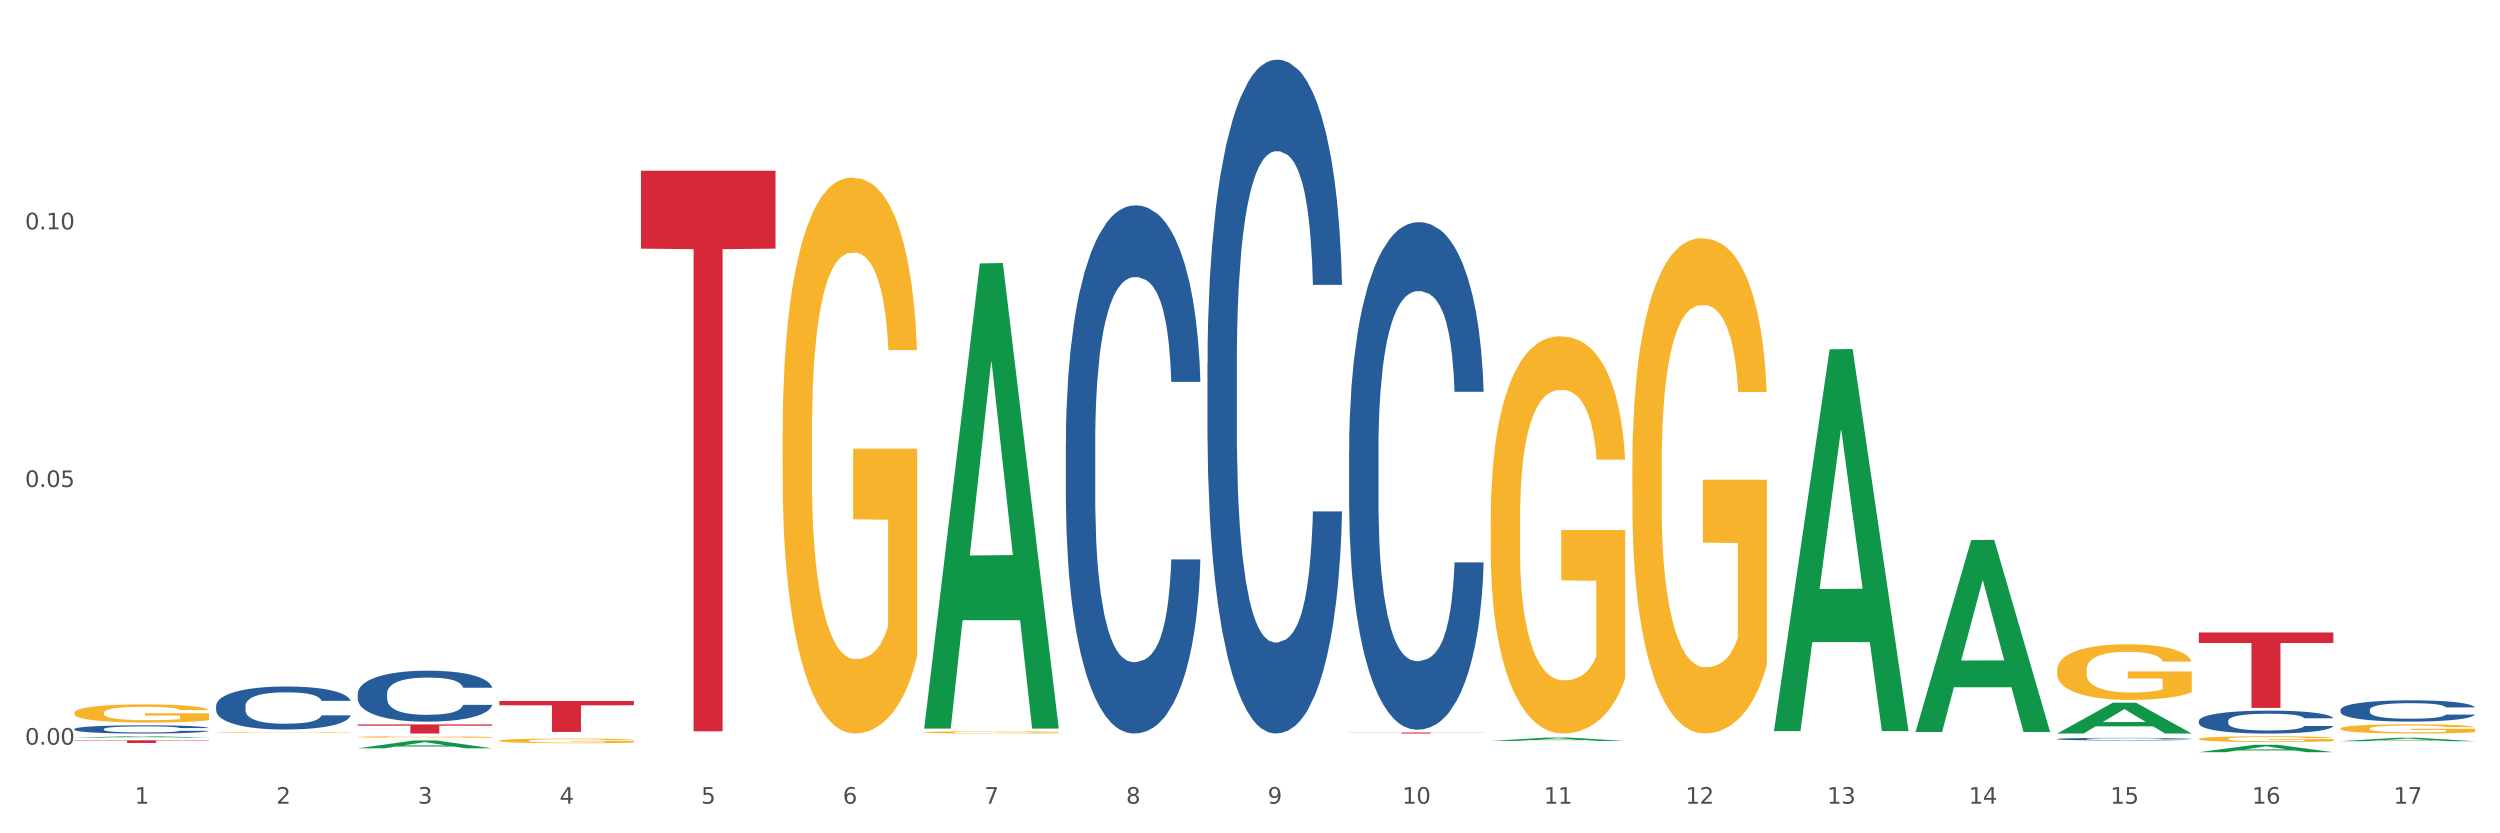 <?xml version="1.0" encoding="utf-8" standalone="no"?>
<!DOCTYPE svg PUBLIC "-//W3C//DTD SVG 1.1//EN"
  "http://www.w3.org/Graphics/SVG/1.1/DTD/svg11.dtd">
<svg xmlns:xlink="http://www.w3.org/1999/xlink" width="1080pt" height="360pt" viewBox="0 0 1080 360" xmlns="http://www.w3.org/2000/svg" version="1.1">
 <rect x="0" y="0" width="1080" height="360" fill="#333333" stroke="none"/>
 <defs>
  <style type="text/css">*{stroke-linejoin: round; stroke-linecap: butt}</style>
 </defs>
 <g id="figure_1">
  <g id="patch_1">
   <path d="M 0 360 
L 1080 360 
L 1080 0 
L 0 0 
z
" style="fill: #ffffff; stroke: #ffffff; stroke-linejoin: miter"/>
  </g>
  <g id="axes_1">
   <g id="matplotlib.axis_1">
    <g id="xtick_1">
     <g id="text_1">
      <!-- 1 -->
      <g style="fill: #4d4d4d" transform="translate(58.182 347.204) scale(0.096 -0.096)">
       <defs>
        <path id="DejaVuSans-31" d="M 794 531 
L 1825 531 
L 1825 4091 
L 703 3866 
L 703 4441 
L 1819 4666 
L 2450 4666 
L 2450 531 
L 3481 531 
L 3481 0 
L 794 0 
L 794 531 
z
" transform="scale(0.016)"/>
       </defs>
       <use xlink:href="#DejaVuSans-31"/>
      </g>
     </g>
    </g>
    <g id="xtick_2">
     <g id="text_2">
      <!-- 2 -->
      <g style="fill: #4d4d4d" transform="translate(119.364 347.204) scale(0.096 -0.096)">
       <defs>
        <path id="DejaVuSans-32" d="M 1228 531 
L 3431 531 
L 3431 0 
L 469 0 
L 469 531 
Q 828 903 1448 1529 
Q 2069 2156 2228 2338 
Q 2531 2678 2651 2914 
Q 2772 3150 2772 3378 
Q 2772 3750 2511 3984 
Q 2250 4219 1831 4219 
Q 1534 4219 1204 4116 
Q 875 4013 500 3803 
L 500 4441 
Q 881 4594 1212 4672 
Q 1544 4750 1819 4750 
Q 2544 4750 2975 4387 
Q 3406 4025 3406 3419 
Q 3406 3131 3298 2873 
Q 3191 2616 2906 2266 
Q 2828 2175 2409 1742 
Q 1991 1309 1228 531 
z
" transform="scale(0.016)"/>
       </defs>
       <use xlink:href="#DejaVuSans-32"/>
      </g>
     </g>
    </g>
    <g id="xtick_3">
     <g id="text_3">
      <!-- 3 -->
      <g style="fill: #4d4d4d" transform="translate(180.545 347.204) scale(0.096 -0.096)">
       <defs>
        <path id="DejaVuSans-33" d="M 2597 2516 
Q 3050 2419 3304 2112 
Q 3559 1806 3559 1356 
Q 3559 666 3084 287 
Q 2609 -91 1734 -91 
Q 1441 -91 1130 -33 
Q 819 25 488 141 
L 488 750 
Q 750 597 1062 519 
Q 1375 441 1716 441 
Q 2309 441 2620 675 
Q 2931 909 2931 1356 
Q 2931 1769 2642 2001 
Q 2353 2234 1838 2234 
L 1294 2234 
L 1294 2753 
L 1863 2753 
Q 2328 2753 2575 2939 
Q 2822 3125 2822 3475 
Q 2822 3834 2567 4026 
Q 2313 4219 1838 4219 
Q 1578 4219 1281 4162 
Q 984 4106 628 3988 
L 628 4550 
Q 988 4650 1302 4700 
Q 1616 4750 1894 4750 
Q 2613 4750 3031 4423 
Q 3450 4097 3450 3541 
Q 3450 3153 3228 2886 
Q 3006 2619 2597 2516 
z
" transform="scale(0.016)"/>
       </defs>
       <use xlink:href="#DejaVuSans-33"/>
      </g>
     </g>
    </g>
    <g id="xtick_4">
     <g id="text_4">
      <!-- 4 -->
      <g style="fill: #4d4d4d" transform="translate(241.726 347.204) scale(0.096 -0.096)">
       <defs>
        <path id="DejaVuSans-34" d="M 2419 4116 
L 825 1625 
L 2419 1625 
L 2419 4116 
z
M 2253 4666 
L 3047 4666 
L 3047 1625 
L 3713 1625 
L 3713 1100 
L 3047 1100 
L 3047 0 
L 2419 0 
L 2419 1100 
L 313 1100 
L 313 1709 
L 2253 4666 
z
" transform="scale(0.016)"/>
       </defs>
       <use xlink:href="#DejaVuSans-34"/>
      </g>
     </g>
    </g>
    <g id="xtick_5">
     <g id="text_5">
      <!-- 5 -->
      <g style="fill: #4d4d4d" transform="translate(302.908 347.204) scale(0.096 -0.096)">
       <defs>
        <path id="DejaVuSans-35" d="M 691 4666 
L 3169 4666 
L 3169 4134 
L 1269 4134 
L 1269 2991 
Q 1406 3038 1543 3061 
Q 1681 3084 1819 3084 
Q 2600 3084 3056 2656 
Q 3513 2228 3513 1497 
Q 3513 744 3044 326 
Q 2575 -91 1722 -91 
Q 1428 -91 1123 -41 
Q 819 9 494 109 
L 494 744 
Q 775 591 1075 516 
Q 1375 441 1709 441 
Q 2250 441 2565 725 
Q 2881 1009 2881 1497 
Q 2881 1984 2565 2268 
Q 2250 2553 1709 2553 
Q 1456 2553 1204 2497 
Q 953 2441 691 2322 
L 691 4666 
z
" transform="scale(0.016)"/>
       </defs>
       <use xlink:href="#DejaVuSans-35"/>
      </g>
     </g>
    </g>
    <g id="xtick_6">
     <g id="text_6">
      <!-- 6 -->
      <g style="fill: #4d4d4d" transform="translate(364.089 347.204) scale(0.096 -0.096)">
       <defs>
        <path id="DejaVuSans-36" d="M 2113 2584 
Q 1688 2584 1439 2293 
Q 1191 2003 1191 1497 
Q 1191 994 1439 701 
Q 1688 409 2113 409 
Q 2538 409 2786 701 
Q 3034 994 3034 1497 
Q 3034 2003 2786 2293 
Q 2538 2584 2113 2584 
z
M 3366 4563 
L 3366 3988 
Q 3128 4100 2886 4159 
Q 2644 4219 2406 4219 
Q 1781 4219 1451 3797 
Q 1122 3375 1075 2522 
Q 1259 2794 1537 2939 
Q 1816 3084 2150 3084 
Q 2853 3084 3261 2657 
Q 3669 2231 3669 1497 
Q 3669 778 3244 343 
Q 2819 -91 2113 -91 
Q 1303 -91 875 529 
Q 447 1150 447 2328 
Q 447 3434 972 4092 
Q 1497 4750 2381 4750 
Q 2619 4750 2861 4703 
Q 3103 4656 3366 4563 
z
" transform="scale(0.016)"/>
       </defs>
       <use xlink:href="#DejaVuSans-36"/>
      </g>
     </g>
    </g>
    <g id="xtick_7">
     <g id="text_7">
      <!-- 7 -->
      <g style="fill: #4d4d4d" transform="translate(425.271 347.204) scale(0.096 -0.096)">
       <defs>
        <path id="DejaVuSans-37" d="M 525 4666 
L 3525 4666 
L 3525 4397 
L 1831 0 
L 1172 0 
L 2766 4134 
L 525 4134 
L 525 4666 
z
" transform="scale(0.016)"/>
       </defs>
       <use xlink:href="#DejaVuSans-37"/>
      </g>
     </g>
    </g>
    <g id="xtick_8">
     <g id="text_8">
      <!-- 8 -->
      <g style="fill: #4d4d4d" transform="translate(486.452 347.204) scale(0.096 -0.096)">
       <defs>
        <path id="DejaVuSans-38" d="M 2034 2216 
Q 1584 2216 1326 1975 
Q 1069 1734 1069 1313 
Q 1069 891 1326 650 
Q 1584 409 2034 409 
Q 2484 409 2743 651 
Q 3003 894 3003 1313 
Q 3003 1734 2745 1975 
Q 2488 2216 2034 2216 
z
M 1403 2484 
Q 997 2584 770 2862 
Q 544 3141 544 3541 
Q 544 4100 942 4425 
Q 1341 4750 2034 4750 
Q 2731 4750 3128 4425 
Q 3525 4100 3525 3541 
Q 3525 3141 3298 2862 
Q 3072 2584 2669 2484 
Q 3125 2378 3379 2068 
Q 3634 1759 3634 1313 
Q 3634 634 3220 271 
Q 2806 -91 2034 -91 
Q 1263 -91 848 271 
Q 434 634 434 1313 
Q 434 1759 690 2068 
Q 947 2378 1403 2484 
z
M 1172 3481 
Q 1172 3119 1398 2916 
Q 1625 2713 2034 2713 
Q 2441 2713 2670 2916 
Q 2900 3119 2900 3481 
Q 2900 3844 2670 4047 
Q 2441 4250 2034 4250 
Q 1625 4250 1398 4047 
Q 1172 3844 1172 3481 
z
" transform="scale(0.016)"/>
       </defs>
       <use xlink:href="#DejaVuSans-38"/>
      </g>
     </g>
    </g>
    <g id="xtick_9">
     <g id="text_9">
      <!-- 9 -->
      <g style="fill: #4d4d4d" transform="translate(547.634 347.204) scale(0.096 -0.096)">
       <defs>
        <path id="DejaVuSans-39" d="M 703 97 
L 703 672 
Q 941 559 1184 500 
Q 1428 441 1663 441 
Q 2288 441 2617 861 
Q 2947 1281 2994 2138 
Q 2813 1869 2534 1725 
Q 2256 1581 1919 1581 
Q 1219 1581 811 2004 
Q 403 2428 403 3163 
Q 403 3881 828 4315 
Q 1253 4750 1959 4750 
Q 2769 4750 3195 4129 
Q 3622 3509 3622 2328 
Q 3622 1225 3098 567 
Q 2575 -91 1691 -91 
Q 1453 -91 1209 -44 
Q 966 3 703 97 
z
M 1959 2075 
Q 2384 2075 2632 2365 
Q 2881 2656 2881 3163 
Q 2881 3666 2632 3958 
Q 2384 4250 1959 4250 
Q 1534 4250 1286 3958 
Q 1038 3666 1038 3163 
Q 1038 2656 1286 2365 
Q 1534 2075 1959 2075 
z
" transform="scale(0.016)"/>
       </defs>
       <use xlink:href="#DejaVuSans-39"/>
      </g>
     </g>
    </g>
    <g id="xtick_10">
     <g id="text_10">
      <!-- 10 -->
      <g style="fill: #4d4d4d" transform="translate(605.761 347.204) scale(0.096 -0.096)">
       <defs>
        <path id="DejaVuSans-30" d="M 2034 4250 
Q 1547 4250 1301 3770 
Q 1056 3291 1056 2328 
Q 1056 1369 1301 889 
Q 1547 409 2034 409 
Q 2525 409 2770 889 
Q 3016 1369 3016 2328 
Q 3016 3291 2770 3770 
Q 2525 4250 2034 4250 
z
M 2034 4750 
Q 2819 4750 3233 4129 
Q 3647 3509 3647 2328 
Q 3647 1150 3233 529 
Q 2819 -91 2034 -91 
Q 1250 -91 836 529 
Q 422 1150 422 2328 
Q 422 3509 836 4129 
Q 1250 4750 2034 4750 
z
" transform="scale(0.016)"/>
       </defs>
       <use xlink:href="#DejaVuSans-31"/>
       <use xlink:href="#DejaVuSans-30" transform="translate(63.623 0)"/>
      </g>
     </g>
    </g>
    <g id="xtick_11">
     <g id="text_11">
      <!-- 11 -->
      <g style="fill: #4d4d4d" transform="translate(666.942 347.204) scale(0.096 -0.096)">
       <use xlink:href="#DejaVuSans-31"/>
       <use xlink:href="#DejaVuSans-31" transform="translate(63.623 0)"/>
      </g>
     </g>
    </g>
    <g id="xtick_12">
     <g id="text_12">
      <!-- 12 -->
      <g style="fill: #4d4d4d" transform="translate(728.124 347.204) scale(0.096 -0.096)">
       <use xlink:href="#DejaVuSans-31"/>
       <use xlink:href="#DejaVuSans-32" transform="translate(63.623 0)"/>
      </g>
     </g>
    </g>
    <g id="xtick_13">
     <g id="text_13">
      <!-- 13 -->
      <g style="fill: #4d4d4d" transform="translate(789.305 347.204) scale(0.096 -0.096)">
       <use xlink:href="#DejaVuSans-31"/>
       <use xlink:href="#DejaVuSans-33" transform="translate(63.623 0)"/>
      </g>
     </g>
    </g>
    <g id="xtick_14">
     <g id="text_14">
      <!-- 14 -->
      <g style="fill: #4d4d4d" transform="translate(850.487 347.204) scale(0.096 -0.096)">
       <use xlink:href="#DejaVuSans-31"/>
       <use xlink:href="#DejaVuSans-34" transform="translate(63.623 0)"/>
      </g>
     </g>
    </g>
    <g id="xtick_15">
     <g id="text_15">
      <!-- 15 -->
      <g style="fill: #4d4d4d" transform="translate(911.668 347.204) scale(0.096 -0.096)">
       <use xlink:href="#DejaVuSans-31"/>
       <use xlink:href="#DejaVuSans-35" transform="translate(63.623 0)"/>
      </g>
     </g>
    </g>
    <g id="xtick_16">
     <g id="text_16">
      <!-- 16 -->
      <g style="fill: #4d4d4d" transform="translate(972.849 347.204) scale(0.096 -0.096)">
       <use xlink:href="#DejaVuSans-31"/>
       <use xlink:href="#DejaVuSans-36" transform="translate(63.623 0)"/>
      </g>
     </g>
    </g>
    <g id="xtick_17">
     <g id="text_17">
      <!-- 17 -->
      <g style="fill: #4d4d4d" transform="translate(1034.031 347.204) scale(0.096 -0.096)">
       <use xlink:href="#DejaVuSans-31"/>
       <use xlink:href="#DejaVuSans-37" transform="translate(63.623 0)"/>
      </g>
     </g>
    </g>
    <g id="xtick_18"/>
    <g id="xtick_19"/>
    <g id="xtick_20"/>
    <g id="xtick_21"/>
    <g id="xtick_22"/>
    <g id="xtick_23"/>
    <g id="xtick_24"/>
    <g id="xtick_25"/>
    <g id="xtick_26"/>
    <g id="xtick_27"/>
    <g id="xtick_28"/>
    <g id="xtick_29"/>
    <g id="xtick_30"/>
    <g id="xtick_31"/>
    <g id="xtick_32"/>
    <g id="xtick_33"/>
   </g>
   <g id="matplotlib.axis_2">
    <g id="ytick_1">
     <g id="text_18">
      <!-- 0.00 -->
      <g style="fill: #4d4d4d" transform="translate(10.8 321.706) scale(0.096 -0.096)">
       <defs>
        <path id="DejaVuSans-2e" d="M 684 794 
L 1344 794 
L 1344 0 
L 684 0 
L 684 794 
z
" transform="scale(0.016)"/>
       </defs>
       <use xlink:href="#DejaVuSans-30"/>
       <use xlink:href="#DejaVuSans-2e" transform="translate(63.623 0)"/>
       <use xlink:href="#DejaVuSans-30" transform="translate(95.41 0)"/>
       <use xlink:href="#DejaVuSans-30" transform="translate(159.033 0)"/>
      </g>
     </g>
    </g>
    <g id="ytick_2">
     <g id="text_19">
      <!-- 0.05 -->
      <g style="fill: #4d4d4d" transform="translate(10.8 210.396) scale(0.096 -0.096)">
       <use xlink:href="#DejaVuSans-30"/>
       <use xlink:href="#DejaVuSans-2e" transform="translate(63.623 0)"/>
       <use xlink:href="#DejaVuSans-30" transform="translate(95.41 0)"/>
       <use xlink:href="#DejaVuSans-35" transform="translate(159.033 0)"/>
      </g>
     </g>
    </g>
    <g id="ytick_3">
     <g id="text_20">
      <!-- 0.10 -->
      <g style="fill: #4d4d4d" transform="translate(10.8 99.085) scale(0.096 -0.096)">
       <use xlink:href="#DejaVuSans-30"/>
       <use xlink:href="#DejaVuSans-2e" transform="translate(63.623 0)"/>
       <use xlink:href="#DejaVuSans-31" transform="translate(95.41 0)"/>
       <use xlink:href="#DejaVuSans-30" transform="translate(159.033 0)"/>
      </g>
     </g>
    </g>
    <g id="ytick_4"/>
    <g id="ytick_5"/>
    <g id="ytick_6"/>
   </g>
   <g id="PolyCollection_1">
    <path d="M 32.175 318.631 
L 32.235 318.631 
L 56.203 318.059 
L 66.15 318.059 
L 90.297 318.632 
L 78.793 318.632 
L 73.58 318.499 
L 48.833 318.499 
L 48.653 318.501 
L 43.62 318.632 
L 32.175 318.632 
L 32.175 318.631 
L 51.949 318.419 
L 70.464 318.419 
L 61.296 318.181 
L 61.176 318.18 
L 61.056 318.182 
L 51.889 318.419 
L 51.949 318.419 
L 32.175 318.631 
z
" clip-path="url(#p687a6ea1dc)" style="fill: #109648"/>
    <path d="M 154.538 323.271 
L 154.598 323.268 
L 178.566 319.896 
L 188.512 319.893 
L 212.66 323.277 
L 201.156 323.277 
L 195.943 322.489 
L 171.196 322.489 
L 171.016 322.502 
L 165.983 323.277 
L 154.538 323.277 
L 154.538 323.271 
L 174.311 322.019 
L 192.827 322.016 
L 183.659 320.614 
L 183.539 320.608 
L 183.419 320.618 
L 174.251 322.016 
L 174.311 322.019 
L 154.538 323.271 
z
" clip-path="url(#p687a6ea1dc)" style="fill: #109648"/>
    <path d="M 399.263 314.389 
L 399.323 314.2 
L 423.291 113.801 
L 433.238 113.612 
L 457.386 314.767 
L 445.881 314.767 
L 440.668 267.925 
L 415.921 267.925 
L 415.741 268.681 
L 410.708 314.767 
L 399.263 314.767 
L 399.263 314.389 
L 419.037 239.971 
L 437.552 239.782 
L 428.385 156.487 
L 428.265 156.11 
L 428.145 156.676 
L 418.977 239.782 
L 419.037 239.971 
L 399.263 314.389 
z
" clip-path="url(#p687a6ea1dc)" style="fill: #109648"/>
    <path d="M 643.989 320.081 
L 644.049 320.079 
L 668.017 318.637 
L 677.964 318.636 
L 702.112 320.083 
L 690.607 320.083 
L 685.394 319.746 
L 660.647 319.746 
L 660.467 319.752 
L 655.434 320.083 
L 643.989 320.083 
L 643.989 320.081 
L 663.763 319.545 
L 682.278 319.544 
L 673.11 318.944 
L 672.99 318.942 
L 672.871 318.946 
L 663.703 319.544 
L 663.763 319.545 
L 643.989 320.081 
z
" clip-path="url(#p687a6ea1dc)" style="fill: #109648"/>
    <path d="M 766.352 315.54 
L 766.412 315.385 
L 790.38 150.923 
L 800.327 150.768 
L 824.474 315.85 
L 812.97 315.85 
L 807.757 277.408 
L 783.01 277.408 
L 782.83 278.028 
L 777.797 315.85 
L 766.352 315.85 
L 766.352 315.54 
L 786.126 254.467 
L 804.641 254.312 
L 795.473 185.954 
L 795.353 185.644 
L 795.233 186.109 
L 786.066 254.312 
L 786.126 254.467 
L 766.352 315.54 
z
" clip-path="url(#p687a6ea1dc)" style="fill: #109648"/>
    <path d="M 215.719 302.828 
L 273.842 302.828 
L 273.842 304.686 
L 250.978 304.699 
L 250.978 316.202 
L 238.445 316.202 
L 238.445 304.699 
L 215.719 304.686 
L 215.719 302.84 
L 215.719 302.828 
z
" clip-path="url(#p687a6ea1dc)" style="fill: #d62839"/>
    <path d="M 276.901 73.762 
L 335.023 73.762 
L 335.023 107.416 
L 312.16 107.644 
L 312.16 315.937 
L 299.626 315.937 
L 299.626 107.644 
L 276.901 107.416 
L 276.901 73.989 
L 276.901 73.762 
z
" clip-path="url(#p687a6ea1dc)" style="fill: #d62839"/>
    <path d="M 949.896 311.442 
L 949.965 311.433 
L 949.965 311.18 
L 950.171 310.837 
L 950.927 310.204 
L 951.889 309.725 
L 953.537 309.165 
L 954.431 308.93 
L 955.599 308.668 
L 958.003 308.244 
L 960.751 307.882 
L 962.675 307.684 
L 964.118 307.557 
L 967.347 307.331 
L 969.202 307.232 
L 971.125 307.151 
L 972.774 307.097 
L 975.522 307.033 
L 977.721 307.006 
L 980.263 306.997 
L 982.393 307.006 
L 985.209 307.042 
L 989.331 307.151 
L 990.912 307.214 
L 993.041 307.322 
L 995.24 307.467 
L 997.026 307.611 
L 999.087 307.819 
L 1001.217 308.09 
L 1003.278 308.434 
L 1004.721 308.75 
L 1005.889 309.084 
L 1006.919 309.491 
L 1007.675 309.933 
L 1008.019 310.304 
L 995.446 310.304 
L 995.103 309.969 
L 994.415 309.608 
L 993.728 309.364 
L 992.973 309.165 
L 991.805 308.94 
L 990.774 308.795 
L 989.057 308.623 
L 987.477 308.515 
L 986.171 308.452 
L 984.591 308.397 
L 981.225 308.343 
L 978.82 308.343 
L 977.309 308.361 
L 975.454 308.406 
L 973.873 308.47 
L 972.018 308.578 
L 970.576 308.696 
L 969.133 308.849 
L 968.309 308.958 
L 967.072 309.156 
L 966.247 309.319 
L 965.148 309.599 
L 964.53 309.798 
L 963.431 310.313 
L 962.95 310.692 
L 962.744 310.954 
L 962.606 311.243 
L 962.606 312.653 
L 963.018 313.285 
L 963.362 313.556 
L 963.912 313.863 
L 964.942 314.261 
L 966.454 314.649 
L 968.034 314.929 
L 969.339 315.101 
L 970.576 315.227 
L 971.812 315.327 
L 973.324 315.417 
L 974.56 315.471 
L 976.415 315.526 
L 978.614 315.553 
L 980.331 315.553 
L 983.835 315.507 
L 985.415 315.462 
L 986.927 315.399 
L 988.576 315.3 
L 989.881 315.191 
L 990.637 315.11 
L 991.873 314.938 
L 992.835 314.758 
L 993.66 314.55 
L 994.209 314.369 
L 994.828 314.098 
L 995.309 313.791 
L 995.446 313.628 
L 1008.019 313.628 
L 1007.744 313.954 
L 1007.263 314.27 
L 1006.301 314.694 
L 1005.545 314.938 
L 1004.377 315.236 
L 1003.141 315.489 
L 1001.423 315.769 
L 999.843 315.977 
L 998.194 316.158 
L 996.408 316.321 
L 993.179 316.546 
L 992.011 316.61 
L 989.538 316.718 
L 987.614 316.781 
L 984.797 316.845 
L 981.912 316.881 
L 978.889 316.89 
L 976.209 316.872 
L 973.255 316.817 
L 971.4 316.763 
L 969.339 316.682 
L 966.934 316.555 
L 964.667 316.402 
L 962.538 316.221 
L 960.545 316.013 
L 958.69 315.779 
L 956.286 315.39 
L 954.499 315.011 
L 953.194 314.658 
L 952.301 314.36 
L 951.408 313.981 
L 950.927 313.719 
L 950.171 313.086 
L 949.896 312.499 
L 949.896 311.442 
z
" clip-path="url(#p687a6ea1dc)" style="fill: #255c99"/>
    <path d="M 32.175 319.802 
L 90.297 319.802 
L 90.297 319.967 
L 67.434 319.968 
L 67.434 320.988 
L 54.901 320.988 
L 54.901 319.968 
L 32.175 319.967 
L 32.175 319.803 
L 32.175 319.802 
z
" clip-path="url(#p687a6ea1dc)" style="fill: #d62839"/>
    <path d="M 154.538 312.929 
L 212.66 312.929 
L 212.66 313.479 
L 189.797 313.483 
L 189.797 316.89 
L 177.263 316.89 
L 177.263 313.483 
L 154.538 313.479 
L 154.538 312.933 
L 154.538 312.929 
z
" clip-path="url(#p687a6ea1dc)" style="fill: #d62839"/>
    <path d="M 888.715 316.865 
L 888.775 316.852 
L 912.743 303.555 
L 922.689 303.542 
L 946.837 316.89 
L 935.333 316.89 
L 930.12 313.782 
L 905.373 313.782 
L 905.193 313.832 
L 900.16 316.89 
L 888.715 316.89 
L 888.715 316.865 
L 908.488 311.927 
L 927.004 311.914 
L 917.836 306.387 
L 917.716 306.362 
L 917.596 306.4 
L 908.428 311.914 
L 908.488 311.927 
L 888.715 316.865 
z
" clip-path="url(#p687a6ea1dc)" style="fill: #109648"/>
    <path d="M 827.533 316.06 
L 827.593 315.982 
L 851.561 233.286 
L 861.508 233.208 
L 885.656 316.216 
L 874.151 316.216 
L 868.938 296.886 
L 844.191 296.886 
L 844.011 297.198 
L 838.978 316.216 
L 827.533 316.216 
L 827.533 316.06 
L 847.307 285.351 
L 865.822 285.273 
L 856.654 250.901 
L 856.535 250.745 
L 856.415 250.979 
L 847.247 285.273 
L 847.307 285.351 
L 827.533 316.06 
z
" clip-path="url(#p687a6ea1dc)" style="fill: #109648"/>
    <path d="M 1011.078 320.182 
L 1011.138 320.18 
L 1035.106 318.744 
L 1045.052 318.743 
L 1069.2 320.184 
L 1057.695 320.184 
L 1052.482 319.849 
L 1027.735 319.849 
L 1027.556 319.854 
L 1022.522 320.184 
L 1011.078 320.184 
L 1011.078 320.182 
L 1030.851 319.648 
L 1049.366 319.647 
L 1040.199 319.05 
L 1040.079 319.048 
L 1039.959 319.052 
L 1030.791 319.647 
L 1030.851 319.648 
L 1011.078 320.182 
z
" clip-path="url(#p687a6ea1dc)" style="fill: #109648"/>
    <path d="M 949.896 324.943 
L 949.956 324.94 
L 973.924 321.745 
L 983.871 321.741 
L 1008.019 324.95 
L 996.514 324.95 
L 991.301 324.202 
L 966.554 324.202 
L 966.374 324.215 
L 961.341 324.95 
L 949.896 324.95 
L 949.896 324.943 
L 969.67 323.757 
L 988.185 323.754 
L 979.017 322.425 
L 978.897 322.419 
L 978.778 322.428 
L 969.61 323.754 
L 969.67 323.757 
L 949.896 324.943 
z
" clip-path="url(#p687a6ea1dc)" style="fill: #109648"/>
    <path d="M 949.896 273.231 
L 1008.019 273.231 
L 1008.019 277.761 
L 985.155 277.791 
L 985.155 305.828 
L 972.622 305.828 
L 972.622 277.791 
L 949.896 277.761 
L 949.896 273.261 
L 949.896 273.231 
z
" clip-path="url(#p687a6ea1dc)" style="fill: #d62839"/>
    <path d="M 32.175 314.932 
L 32.244 314.929 
L 32.244 314.838 
L 32.45 314.714 
L 33.206 314.487 
L 34.167 314.315 
L 35.816 314.114 
L 36.709 314.029 
L 37.877 313.935 
L 40.282 313.783 
L 43.03 313.653 
L 44.954 313.581 
L 46.396 313.536 
L 49.625 313.455 
L 51.48 313.419 
L 53.404 313.39 
L 55.053 313.37 
L 57.801 313.348 
L 60 313.338 
L 62.542 313.335 
L 64.671 313.338 
L 67.488 313.351 
L 71.61 313.39 
L 73.19 313.412 
L 75.32 313.451 
L 77.519 313.503 
L 79.305 313.555 
L 81.366 313.63 
L 83.496 313.727 
L 85.557 313.851 
L 87 313.964 
L 88.168 314.085 
L 89.198 314.231 
L 89.954 314.39 
L 90.297 314.523 
L 77.725 314.523 
L 77.381 314.403 
L 76.694 314.273 
L 76.007 314.185 
L 75.251 314.114 
L 74.084 314.033 
L 73.053 313.981 
L 71.335 313.919 
L 69.755 313.88 
L 68.45 313.857 
L 66.87 313.838 
L 63.503 313.818 
L 61.099 313.818 
L 59.587 313.825 
L 57.732 313.841 
L 56.152 313.864 
L 54.297 313.903 
L 52.854 313.945 
L 51.412 314 
L 50.587 314.039 
L 49.351 314.111 
L 48.526 314.169 
L 47.427 314.27 
L 46.809 314.341 
L 45.709 314.526 
L 45.228 314.662 
L 45.022 314.757 
L 44.885 314.861 
L 44.885 315.367 
L 45.297 315.594 
L 45.641 315.692 
L 46.19 315.802 
L 47.221 315.945 
L 48.732 316.085 
L 50.312 316.185 
L 51.618 316.247 
L 52.854 316.292 
L 54.091 316.328 
L 55.603 316.361 
L 56.839 316.38 
L 58.694 316.399 
L 60.893 316.409 
L 62.61 316.409 
L 66.114 316.393 
L 67.694 316.377 
L 69.206 316.354 
L 70.855 316.318 
L 72.16 316.279 
L 72.916 316.25 
L 74.152 316.188 
L 75.114 316.123 
L 75.939 316.049 
L 76.488 315.984 
L 77.106 315.886 
L 77.587 315.776 
L 77.725 315.718 
L 90.297 315.718 
L 90.023 315.835 
L 89.542 315.948 
L 88.58 316.101 
L 87.824 316.188 
L 86.656 316.296 
L 85.419 316.386 
L 83.702 316.487 
L 82.122 316.562 
L 80.473 316.627 
L 78.687 316.685 
L 75.458 316.766 
L 74.29 316.789 
L 71.816 316.828 
L 69.893 316.851 
L 67.076 316.873 
L 64.19 316.886 
L 61.167 316.89 
L 58.488 316.883 
L 55.534 316.864 
L 53.679 316.844 
L 51.618 316.815 
L 49.213 316.77 
L 46.946 316.714 
L 44.816 316.649 
L 42.824 316.575 
L 40.969 316.49 
L 38.564 316.351 
L 36.778 316.214 
L 35.473 316.088 
L 34.58 315.981 
L 33.686 315.844 
L 33.206 315.75 
L 32.45 315.523 
L 32.175 315.312 
L 32.175 314.932 
z
" clip-path="url(#p687a6ea1dc)" style="fill: #255c99"/>
    <path d="M 1011.078 314.739 
L 1011.146 314.736 
L 1011.146 314.604 
L 1011.284 314.491 
L 1011.97 314.217 
L 1012.999 313.991 
L 1013.754 313.87 
L 1014.509 313.772 
L 1015.401 313.673 
L 1016.499 313.571 
L 1018.489 313.421 
L 1019.724 313.345 
L 1021.234 313.264 
L 1023.978 313.147 
L 1025.969 313.082 
L 1028.027 313.027 
L 1031.39 312.961 
L 1033.585 312.932 
L 1035.919 312.91 
L 1038.732 312.896 
L 1040.859 312.892 
L 1045.526 312.903 
L 1049.506 312.936 
L 1051.427 312.961 
L 1053.897 313.005 
L 1055.201 313.034 
L 1057.328 313.093 
L 1059.524 313.169 
L 1061.034 313.235 
L 1063.299 313.359 
L 1065.014 313.483 
L 1066.592 313.637 
L 1067.416 313.743 
L 1068.033 313.841 
L 1068.582 313.954 
L 1069.131 314.133 
L 1056.78 314.133 
L 1056.299 314.005 
L 1055.544 313.885 
L 1054.446 313.768 
L 1053.486 313.695 
L 1051.839 313.604 
L 1050.329 313.545 
L 1048.751 313.502 
L 1046.829 313.465 
L 1045.32 313.447 
L 1043.192 313.432 
L 1039.007 313.436 
L 1036.193 313.465 
L 1034.272 313.502 
L 1033.037 313.534 
L 1031.939 313.571 
L 1030.703 313.622 
L 1029.262 313.699 
L 1028.233 313.768 
L 1027.204 313.856 
L 1026.38 313.943 
L 1025.625 314.046 
L 1025.008 314.155 
L 1024.527 314.268 
L 1024.116 314.407 
L 1023.773 314.637 
L 1023.773 315.137 
L 1023.91 315.25 
L 1024.253 315.4 
L 1024.665 315.513 
L 1025.351 315.648 
L 1025.969 315.74 
L 1027.135 315.871 
L 1028.439 315.981 
L 1029.468 316.05 
L 1030.498 316.108 
L 1032.282 316.189 
L 1034.272 316.254 
L 1035.987 316.295 
L 1038.32 316.331 
L 1039.899 316.346 
L 1041.271 316.353 
L 1044.634 316.353 
L 1047.035 316.342 
L 1049.712 316.317 
L 1051.77 316.284 
L 1053.486 316.244 
L 1055.407 316.178 
L 1056.642 316.116 
L 1056.642 315.353 
L 1041.546 315.349 
L 1041.546 314.842 
L 1069.2 314.842 
L 1069.2 316.331 
L 1068.033 316.408 
L 1066.73 316.477 
L 1065.357 316.539 
L 1063.299 316.616 
L 1060.828 316.689 
L 1058.632 316.74 
L 1056.299 316.784 
L 1053.554 316.824 
L 1049.986 316.861 
L 1047.79 316.875 
L 1045.045 316.886 
L 1041.82 316.89 
L 1039.007 316.882 
L 1036.262 316.864 
L 1033.38 316.831 
L 1030.566 316.784 
L 1028.439 316.736 
L 1026.312 316.678 
L 1024.047 316.601 
L 1022.263 316.528 
L 1020.891 316.463 
L 1019.381 316.379 
L 1017.734 316.269 
L 1016.499 316.17 
L 1015.401 316.068 
L 1014.234 315.937 
L 1013.411 315.824 
L 1012.587 315.681 
L 1012.107 315.575 
L 1011.558 315.411 
L 1011.146 315.181 
L 1011.078 314.739 
z
" clip-path="url(#p687a6ea1dc)" style="fill: #f7b32b"/>
    <path d="M 93.356 304.922 
L 93.425 304.905 
L 93.425 304.43 
L 93.631 303.785 
L 94.387 302.598 
L 95.349 301.698 
L 96.998 300.646 
L 97.891 300.205 
L 99.059 299.713 
L 101.463 298.916 
L 104.211 298.237 
L 106.135 297.864 
L 107.578 297.626 
L 110.807 297.202 
L 112.662 297.015 
L 114.585 296.863 
L 116.234 296.761 
L 118.982 296.642 
L 121.181 296.591 
L 123.723 296.574 
L 125.853 296.591 
L 128.67 296.659 
L 132.792 296.863 
L 134.372 296.981 
L 136.502 297.185 
L 138.7 297.456 
L 140.486 297.728 
L 142.547 298.118 
L 144.677 298.627 
L 146.738 299.272 
L 148.181 299.866 
L 149.349 300.494 
L 150.38 301.257 
L 151.135 302.089 
L 151.479 302.784 
L 138.906 302.784 
L 138.563 302.156 
L 137.876 301.478 
L 137.189 301.02 
L 136.433 300.646 
L 135.265 300.222 
L 134.234 299.951 
L 132.517 299.628 
L 130.937 299.425 
L 129.631 299.306 
L 128.051 299.204 
L 124.685 299.102 
L 122.28 299.102 
L 120.769 299.136 
L 118.914 299.221 
L 117.334 299.34 
L 115.479 299.543 
L 114.036 299.764 
L 112.593 300.052 
L 111.769 300.256 
L 110.532 300.629 
L 109.708 300.935 
L 108.608 301.461 
L 107.99 301.834 
L 106.891 302.801 
L 106.41 303.514 
L 106.204 304.006 
L 106.066 304.549 
L 106.066 307.196 
L 106.479 308.384 
L 106.822 308.893 
L 107.372 309.469 
L 108.402 310.216 
L 109.914 310.946 
L 111.494 311.472 
L 112.799 311.794 
L 114.036 312.032 
L 115.273 312.218 
L 116.784 312.388 
L 118.021 312.49 
L 119.876 312.591 
L 122.074 312.642 
L 123.792 312.642 
L 127.295 312.558 
L 128.876 312.473 
L 130.387 312.354 
L 132.036 312.167 
L 133.341 311.964 
L 134.097 311.811 
L 135.334 311.489 
L 136.296 311.149 
L 137.12 310.759 
L 137.67 310.42 
L 138.288 309.911 
L 138.769 309.334 
L 138.906 309.028 
L 151.479 309.028 
L 151.204 309.639 
L 150.723 310.233 
L 149.761 311.03 
L 149.005 311.489 
L 147.838 312.049 
L 146.601 312.524 
L 144.883 313.05 
L 143.303 313.44 
L 141.654 313.779 
L 139.868 314.085 
L 136.639 314.509 
L 135.471 314.628 
L 132.998 314.831 
L 131.074 314.95 
L 128.257 315.069 
L 125.372 315.137 
L 122.349 315.154 
L 119.669 315.12 
L 116.715 315.018 
L 114.86 314.916 
L 112.799 314.763 
L 110.395 314.526 
L 108.127 314.237 
L 105.998 313.898 
L 104.005 313.508 
L 102.15 313.067 
L 99.746 312.337 
L 97.959 311.624 
L 96.654 310.963 
L 95.761 310.403 
L 94.868 309.69 
L 94.387 309.198 
L 93.631 308.01 
L 93.356 306.907 
L 93.356 304.922 
z
" clip-path="url(#p687a6ea1dc)" style="fill: #255c99"/>
    <path d="M 154.538 299.632 
L 154.607 299.612 
L 154.607 299.049 
L 154.813 298.285 
L 155.568 296.877 
L 156.53 295.811 
L 158.179 294.564 
L 159.072 294.041 
L 160.24 293.458 
L 162.645 292.513 
L 165.393 291.708 
L 167.317 291.266 
L 168.759 290.984 
L 171.988 290.481 
L 173.843 290.26 
L 175.767 290.079 
L 177.416 289.958 
L 180.164 289.818 
L 182.362 289.757 
L 184.904 289.737 
L 187.034 289.757 
L 189.851 289.838 
L 193.973 290.079 
L 195.553 290.22 
L 197.683 290.461 
L 199.882 290.783 
L 201.668 291.105 
L 203.729 291.567 
L 205.859 292.171 
L 207.92 292.935 
L 209.362 293.639 
L 210.53 294.383 
L 211.561 295.288 
L 212.317 296.274 
L 212.66 297.098 
L 200.088 297.098 
L 199.744 296.354 
L 199.057 295.549 
L 198.37 295.006 
L 197.614 294.564 
L 196.446 294.061 
L 195.416 293.739 
L 193.698 293.357 
L 192.118 293.116 
L 190.813 292.975 
L 189.233 292.854 
L 185.866 292.734 
L 183.462 292.734 
L 181.95 292.774 
L 180.095 292.875 
L 178.515 293.015 
L 176.66 293.257 
L 175.217 293.518 
L 173.775 293.86 
L 172.95 294.101 
L 171.713 294.544 
L 170.889 294.906 
L 169.79 295.529 
L 169.171 295.972 
L 168.072 297.118 
L 167.591 297.963 
L 167.385 298.546 
L 167.248 299.19 
L 167.248 302.327 
L 167.66 303.735 
L 168.004 304.338 
L 168.553 305.022 
L 169.584 305.907 
L 171.095 306.772 
L 172.675 307.396 
L 173.981 307.778 
L 175.217 308.059 
L 176.454 308.28 
L 177.965 308.482 
L 179.202 308.602 
L 181.057 308.723 
L 183.255 308.783 
L 184.973 308.783 
L 188.477 308.683 
L 190.057 308.582 
L 191.568 308.441 
L 193.217 308.22 
L 194.523 307.979 
L 195.278 307.798 
L 196.515 307.416 
L 197.477 307.013 
L 198.301 306.551 
L 198.851 306.149 
L 199.469 305.545 
L 199.95 304.861 
L 200.088 304.499 
L 212.66 304.499 
L 212.385 305.223 
L 211.904 305.927 
L 210.943 306.873 
L 210.187 307.416 
L 209.019 308.079 
L 207.782 308.642 
L 206.065 309.266 
L 204.485 309.729 
L 202.836 310.131 
L 201.049 310.493 
L 197.82 310.996 
L 196.652 311.136 
L 194.179 311.378 
L 192.256 311.519 
L 189.439 311.659 
L 186.553 311.74 
L 183.53 311.76 
L 180.851 311.72 
L 177.897 311.599 
L 176.042 311.478 
L 173.981 311.297 
L 171.576 311.016 
L 169.309 310.674 
L 167.179 310.272 
L 165.187 309.809 
L 163.332 309.286 
L 160.927 308.421 
L 159.141 307.577 
L 157.836 306.792 
L 156.942 306.128 
L 156.049 305.284 
L 155.568 304.701 
L 154.813 303.293 
L 154.538 301.985 
L 154.538 299.632 
z
" clip-path="url(#p687a6ea1dc)" style="fill: #255c99"/>
    <path d="M 460.445 191.227 
L 460.514 191.019 
L 460.514 185.184 
L 460.72 177.265 
L 461.475 162.677 
L 462.437 151.632 
L 464.086 138.712 
L 464.979 133.293 
L 466.147 127.25 
L 468.552 117.455 
L 471.3 109.12 
L 473.224 104.535 
L 474.666 101.617 
L 477.895 96.408 
L 479.75 94.115 
L 481.674 92.24 
L 483.323 90.989 
L 486.071 89.53 
L 488.269 88.905 
L 490.811 88.697 
L 492.941 88.905 
L 495.758 89.739 
L 499.88 92.24 
L 501.46 93.698 
L 503.59 96.199 
L 505.789 99.533 
L 507.575 102.868 
L 509.636 107.661 
L 511.766 113.913 
L 513.827 121.832 
L 515.27 129.126 
L 516.437 136.836 
L 517.468 146.214 
L 518.224 156.425 
L 518.567 164.97 
L 505.995 164.97 
L 505.651 157.259 
L 504.964 148.923 
L 504.277 143.296 
L 503.521 138.712 
L 502.353 133.502 
L 501.323 130.168 
L 499.605 126.208 
L 498.025 123.707 
L 496.72 122.249 
L 495.14 120.998 
L 491.773 119.748 
L 489.369 119.748 
L 487.857 120.165 
L 486.002 121.207 
L 484.422 122.665 
L 482.567 125.166 
L 481.124 127.875 
L 479.682 131.418 
L 478.857 133.919 
L 477.621 138.503 
L 476.796 142.254 
L 475.697 148.715 
L 475.079 153.299 
L 473.979 165.178 
L 473.498 173.931 
L 473.292 179.974 
L 473.155 186.643 
L 473.155 219.152 
L 473.567 233.74 
L 473.911 239.992 
L 474.46 247.077 
L 475.491 256.247 
L 477.002 265.208 
L 478.582 271.668 
L 479.888 275.627 
L 481.124 278.545 
L 482.361 280.837 
L 483.872 282.921 
L 485.109 284.172 
L 486.964 285.422 
L 489.163 286.047 
L 490.88 286.047 
L 494.384 285.005 
L 495.964 283.963 
L 497.476 282.505 
L 499.124 280.212 
L 500.43 277.711 
L 501.186 275.836 
L 502.422 271.876 
L 503.384 267.708 
L 504.208 262.915 
L 504.758 258.747 
L 505.376 252.496 
L 505.857 245.41 
L 505.995 241.659 
L 518.567 241.659 
L 518.292 249.161 
L 517.812 256.455 
L 516.85 266.25 
L 516.094 271.876 
L 514.926 278.753 
L 513.689 284.588 
L 511.972 291.049 
L 510.392 295.842 
L 508.743 300.01 
L 506.957 303.761 
L 503.728 308.971 
L 502.56 310.429 
L 500.086 312.93 
L 498.163 314.389 
L 495.346 315.848 
L 492.46 316.681 
L 489.437 316.89 
L 486.758 316.473 
L 483.804 315.223 
L 481.949 313.972 
L 479.888 312.097 
L 477.483 309.179 
L 475.216 305.636 
L 473.086 301.468 
L 471.094 296.675 
L 469.239 291.257 
L 466.834 282.296 
L 465.048 273.544 
L 463.743 265.416 
L 462.849 258.539 
L 461.956 249.786 
L 461.475 243.743 
L 460.72 229.155 
L 460.445 215.61 
L 460.445 191.227 
z
" clip-path="url(#p687a6ea1dc)" style="fill: #255c99"/>
    <path d="M 521.626 156.569 
L 521.695 156.303 
L 521.695 148.858 
L 521.901 138.755 
L 522.657 120.144 
L 523.619 106.053 
L 525.268 89.569 
L 526.161 82.656 
L 527.329 74.946 
L 529.733 62.45 
L 532.481 51.815 
L 534.405 45.966 
L 535.848 42.244 
L 539.077 35.597 
L 540.932 32.672 
L 542.855 30.279 
L 544.504 28.684 
L 547.252 26.823 
L 549.451 26.025 
L 551.993 25.759 
L 554.123 26.025 
L 556.939 27.089 
L 561.062 30.279 
L 562.642 32.14 
L 564.772 35.331 
L 566.97 39.585 
L 568.756 43.839 
L 570.817 49.954 
L 572.947 57.93 
L 575.008 68.033 
L 576.451 77.339 
L 577.619 87.176 
L 578.649 99.14 
L 579.405 112.168 
L 579.749 123.069 
L 567.176 123.069 
L 566.833 113.232 
L 566.146 102.597 
L 565.459 95.418 
L 564.703 89.569 
L 563.535 82.922 
L 562.504 78.668 
L 560.787 73.617 
L 559.207 70.426 
L 557.901 68.565 
L 556.321 66.97 
L 552.955 65.374 
L 550.55 65.374 
L 549.039 65.906 
L 547.184 67.236 
L 545.604 69.097 
L 543.749 72.287 
L 542.306 75.744 
L 540.863 80.263 
L 540.039 83.454 
L 538.802 89.303 
L 537.978 94.089 
L 536.878 102.331 
L 536.26 108.18 
L 535.161 123.335 
L 534.68 134.501 
L 534.474 142.212 
L 534.336 150.72 
L 534.336 192.196 
L 534.749 210.807 
L 535.092 218.783 
L 535.642 227.822 
L 536.672 239.521 
L 538.184 250.953 
L 539.764 259.195 
L 541.069 264.247 
L 542.306 267.969 
L 543.542 270.894 
L 545.054 273.553 
L 546.291 275.148 
L 548.146 276.743 
L 550.344 277.541 
L 552.062 277.541 
L 555.565 276.211 
L 557.146 274.882 
L 558.657 273.021 
L 560.306 270.096 
L 561.611 266.906 
L 562.367 264.513 
L 563.604 259.461 
L 564.565 254.144 
L 565.39 248.029 
L 565.939 242.711 
L 566.558 234.735 
L 567.039 225.696 
L 567.176 220.91 
L 579.749 220.91 
L 579.474 230.481 
L 578.993 239.787 
L 578.031 252.283 
L 577.275 259.461 
L 576.107 268.235 
L 574.871 275.68 
L 573.153 283.922 
L 571.573 290.037 
L 569.924 295.354 
L 568.138 300.14 
L 564.909 306.787 
L 563.741 308.648 
L 561.268 311.838 
L 559.344 313.699 
L 556.527 315.56 
L 553.642 316.624 
L 550.619 316.89 
L 547.939 316.358 
L 544.985 314.763 
L 543.13 313.168 
L 541.069 310.775 
L 538.665 307.052 
L 536.397 302.533 
L 534.268 297.215 
L 532.275 291.1 
L 530.42 284.187 
L 528.016 272.755 
L 526.229 261.588 
L 524.924 251.219 
L 524.031 242.445 
L 523.138 231.279 
L 522.657 223.569 
L 521.901 204.957 
L 521.626 187.676 
L 521.626 156.569 
z
" clip-path="url(#p687a6ea1dc)" style="fill: #255c99"/>
    <path d="M 582.808 194.49 
L 582.876 194.29 
L 582.876 188.682 
L 583.083 181.071 
L 583.838 167.052 
L 584.8 156.437 
L 586.449 144.02 
L 587.342 138.813 
L 588.51 133.005 
L 590.915 123.592 
L 593.663 115.581 
L 595.586 111.175 
L 597.029 108.371 
L 600.258 103.364 
L 602.113 101.161 
L 604.037 99.359 
L 605.686 98.157 
L 608.434 96.755 
L 610.632 96.155 
L 613.174 95.954 
L 615.304 96.155 
L 618.121 96.956 
L 622.243 99.359 
L 623.823 100.761 
L 625.953 103.164 
L 628.151 106.369 
L 629.938 109.573 
L 631.999 114.179 
L 634.129 120.188 
L 636.19 127.798 
L 637.632 134.808 
L 638.8 142.218 
L 639.831 151.23 
L 640.587 161.044 
L 640.93 169.255 
L 628.358 169.255 
L 628.014 161.845 
L 627.327 153.834 
L 626.64 148.426 
L 625.884 144.02 
L 624.716 139.014 
L 623.686 135.809 
L 621.968 132.004 
L 620.388 129.601 
L 619.083 128.199 
L 617.503 126.997 
L 614.136 125.795 
L 611.732 125.795 
L 610.22 126.196 
L 608.365 127.197 
L 606.785 128.599 
L 604.93 131.002 
L 603.487 133.606 
L 602.044 137.011 
L 601.22 139.414 
L 599.983 143.82 
L 599.159 147.425 
L 598.06 153.634 
L 597.441 158.04 
L 596.342 169.455 
L 595.861 177.867 
L 595.655 183.675 
L 595.518 190.084 
L 595.518 221.327 
L 595.93 235.346 
L 596.273 241.354 
L 596.823 248.164 
L 597.854 256.976 
L 599.365 265.588 
L 600.945 271.796 
L 602.251 275.601 
L 603.487 278.405 
L 604.724 280.608 
L 606.235 282.611 
L 607.472 283.813 
L 609.327 285.014 
L 611.525 285.615 
L 613.243 285.615 
L 616.747 284.614 
L 618.327 283.612 
L 619.838 282.21 
L 621.487 280.007 
L 622.793 277.604 
L 623.548 275.802 
L 624.785 271.996 
L 625.747 267.991 
L 626.571 263.385 
L 627.121 259.379 
L 627.739 253.371 
L 628.22 246.561 
L 628.358 242.956 
L 640.93 242.956 
L 640.655 250.166 
L 640.174 257.176 
L 639.213 266.589 
L 638.457 271.996 
L 637.289 278.605 
L 636.052 284.213 
L 634.335 290.422 
L 632.754 295.028 
L 631.106 299.034 
L 629.319 302.639 
L 626.09 307.645 
L 624.922 309.047 
L 622.449 311.451 
L 620.525 312.853 
L 617.709 314.254 
L 614.823 315.056 
L 611.8 315.256 
L 609.121 314.855 
L 606.167 313.654 
L 604.312 312.452 
L 602.251 310.65 
L 599.846 307.846 
L 597.579 304.441 
L 595.449 300.435 
L 593.457 295.829 
L 591.602 290.622 
L 589.197 282.01 
L 587.411 273.599 
L 586.105 265.788 
L 585.212 259.179 
L 584.319 250.767 
L 583.838 244.959 
L 583.083 230.94 
L 582.808 217.922 
L 582.808 194.49 
z
" clip-path="url(#p687a6ea1dc)" style="fill: #255c99"/>
    <path d="M 888.715 319.258 
L 888.784 319.257 
L 888.784 319.229 
L 888.99 319.19 
L 889.745 319.118 
L 890.707 319.063 
L 892.356 319 
L 893.249 318.973 
L 894.417 318.943 
L 896.822 318.895 
L 899.57 318.854 
L 901.493 318.831 
L 902.936 318.817 
L 906.165 318.791 
L 908.02 318.78 
L 909.944 318.77 
L 911.593 318.764 
L 914.341 318.757 
L 916.539 318.754 
L 919.081 318.753 
L 921.211 318.754 
L 924.028 318.758 
L 928.15 318.77 
L 929.73 318.778 
L 931.86 318.79 
L 934.058 318.806 
L 935.845 318.823 
L 937.906 318.846 
L 940.036 318.877 
L 942.097 318.916 
L 943.539 318.952 
L 944.707 318.99 
L 945.738 319.037 
L 946.494 319.087 
L 946.837 319.129 
L 934.265 319.129 
L 933.921 319.091 
L 933.234 319.05 
L 932.547 319.022 
L 931.791 319 
L 930.623 318.974 
L 929.593 318.957 
L 927.875 318.938 
L 926.295 318.926 
L 924.99 318.918 
L 923.41 318.912 
L 920.043 318.906 
L 917.639 318.906 
L 916.127 318.908 
L 914.272 318.913 
L 912.692 318.92 
L 910.837 318.933 
L 909.394 318.946 
L 907.952 318.964 
L 907.127 318.976 
L 905.89 318.999 
L 905.066 319.017 
L 903.967 319.049 
L 903.348 319.071 
L 902.249 319.13 
L 901.768 319.173 
L 901.562 319.203 
L 901.425 319.236 
L 901.425 319.396 
L 901.837 319.468 
L 902.181 319.499 
L 902.73 319.534 
L 903.761 319.579 
L 905.272 319.623 
L 906.852 319.655 
L 908.158 319.675 
L 909.394 319.689 
L 910.631 319.7 
L 912.142 319.711 
L 913.379 319.717 
L 915.234 319.723 
L 917.432 319.726 
L 919.15 319.726 
L 922.654 319.721 
L 924.234 319.716 
L 925.745 319.708 
L 927.394 319.697 
L 928.7 319.685 
L 929.455 319.676 
L 930.692 319.656 
L 931.654 319.636 
L 932.478 319.612 
L 933.028 319.591 
L 933.646 319.561 
L 934.127 319.526 
L 934.265 319.507 
L 946.837 319.507 
L 946.562 319.544 
L 946.081 319.58 
L 945.12 319.628 
L 944.364 319.656 
L 943.196 319.69 
L 941.959 319.719 
L 940.242 319.751 
L 938.662 319.774 
L 937.013 319.795 
L 935.226 319.813 
L 931.997 319.839 
L 930.829 319.846 
L 928.356 319.858 
L 926.433 319.866 
L 923.616 319.873 
L 920.73 319.877 
L 917.707 319.878 
L 915.028 319.876 
L 912.074 319.87 
L 910.219 319.864 
L 908.158 319.854 
L 905.753 319.84 
L 903.486 319.823 
L 901.356 319.802 
L 899.364 319.778 
L 897.509 319.752 
L 895.104 319.707 
L 893.318 319.664 
L 892.013 319.624 
L 891.119 319.59 
L 890.226 319.547 
L 889.745 319.517 
L 888.99 319.445 
L 888.715 319.379 
L 888.715 319.258 
z
" clip-path="url(#p687a6ea1dc)" style="fill: #255c99"/>
    <path d="M 582.808 316.425 
L 640.93 316.425 
L 640.93 316.49 
L 618.067 316.49 
L 618.067 316.89 
L 605.533 316.89 
L 605.533 316.49 
L 582.808 316.49 
L 582.808 316.425 
L 582.808 316.425 
z
" clip-path="url(#p687a6ea1dc)" style="fill: #d62839"/>
    <path d="M 154.538 318.366 
L 154.606 318.366 
L 154.606 318.344 
L 154.744 318.325 
L 155.43 318.279 
L 156.459 318.242 
L 157.214 318.222 
L 157.969 318.205 
L 158.861 318.189 
L 159.959 318.172 
L 161.949 318.147 
L 163.184 318.134 
L 164.694 318.121 
L 167.439 318.101 
L 169.429 318.091 
L 171.487 318.081 
L 174.85 318.07 
L 177.046 318.066 
L 179.379 318.062 
L 182.192 318.06 
L 184.32 318.059 
L 188.986 318.061 
L 192.966 318.066 
L 194.887 318.07 
L 197.358 318.078 
L 198.661 318.083 
L 200.789 318.092 
L 202.985 318.105 
L 204.494 318.116 
L 206.759 318.137 
L 208.474 318.157 
L 210.053 318.183 
L 210.876 318.2 
L 211.494 318.217 
L 212.043 318.236 
L 212.592 318.265 
L 200.24 318.265 
L 199.759 318.244 
L 199.005 318.224 
L 197.907 318.205 
L 196.946 318.193 
L 195.299 318.177 
L 193.789 318.168 
L 192.211 318.16 
L 190.29 318.154 
L 188.78 318.151 
L 186.653 318.149 
L 182.467 318.149 
L 179.653 318.154 
L 177.732 318.16 
L 176.497 318.166 
L 175.399 318.172 
L 174.164 318.18 
L 172.723 318.193 
L 171.693 318.205 
L 170.664 318.219 
L 169.84 318.234 
L 169.086 318.251 
L 168.468 318.269 
L 167.988 318.288 
L 167.576 318.311 
L 167.233 318.349 
L 167.233 318.432 
L 167.37 318.451 
L 167.713 318.476 
L 168.125 318.495 
L 168.811 318.517 
L 169.429 318.533 
L 170.595 318.554 
L 171.899 318.573 
L 172.928 318.584 
L 173.958 318.594 
L 175.742 318.607 
L 177.732 318.618 
L 179.447 318.625 
L 181.781 318.631 
L 183.359 318.633 
L 184.731 318.635 
L 188.094 318.635 
L 190.495 318.633 
L 193.172 318.628 
L 195.23 318.623 
L 196.946 318.616 
L 198.867 318.605 
L 200.102 318.595 
L 200.102 318.468 
L 185.006 318.468 
L 185.006 318.383 
L 212.66 318.383 
L 212.66 318.631 
L 211.494 318.644 
L 210.19 318.655 
L 208.817 318.666 
L 206.759 318.678 
L 204.288 318.69 
L 202.092 318.699 
L 199.759 318.706 
L 197.014 318.713 
L 193.446 318.719 
L 191.25 318.721 
L 188.505 318.723 
L 185.28 318.724 
L 182.467 318.723 
L 179.722 318.72 
L 176.84 318.714 
L 174.026 318.706 
L 171.899 318.698 
L 169.772 318.689 
L 167.507 318.676 
L 165.723 318.664 
L 164.351 318.653 
L 162.841 318.639 
L 161.194 318.621 
L 159.959 318.604 
L 158.861 318.587 
L 157.694 318.565 
L 156.871 318.546 
L 156.048 318.523 
L 155.567 318.505 
L 155.018 318.478 
L 154.606 318.44 
L 154.538 318.366 
z
" clip-path="url(#p687a6ea1dc)" style="fill: #f7b32b"/>
    <path d="M 215.719 319.985 
L 215.788 319.983 
L 215.788 319.916 
L 215.925 319.859 
L 216.611 319.72 
L 217.641 319.605 
L 218.395 319.544 
L 219.15 319.494 
L 220.042 319.444 
L 221.14 319.392 
L 223.13 319.316 
L 224.366 319.277 
L 225.875 319.236 
L 228.62 319.177 
L 230.61 319.143 
L 232.669 319.116 
L 236.031 319.082 
L 238.227 319.067 
L 240.56 319.056 
L 243.374 319.049 
L 245.501 319.047 
L 250.167 319.053 
L 254.147 319.069 
L 256.069 319.082 
L 258.539 319.104 
L 259.843 319.119 
L 261.97 319.149 
L 264.166 319.188 
L 265.676 319.221 
L 267.94 319.284 
L 269.656 319.347 
L 271.234 319.425 
L 272.057 319.479 
L 272.675 319.529 
L 273.224 319.586 
L 273.773 319.677 
L 261.421 319.677 
L 260.941 319.612 
L 260.186 319.551 
L 259.088 319.492 
L 258.127 319.455 
L 256.48 319.408 
L 254.971 319.379 
L 253.392 319.356 
L 251.471 319.338 
L 249.961 319.329 
L 247.834 319.321 
L 243.648 319.323 
L 240.835 319.338 
L 238.913 319.356 
L 237.678 319.373 
L 236.58 319.392 
L 235.345 319.418 
L 233.904 319.457 
L 232.875 319.492 
L 231.845 319.536 
L 231.022 319.581 
L 230.267 319.633 
L 229.649 319.688 
L 229.169 319.746 
L 228.757 319.816 
L 228.414 319.933 
L 228.414 320.187 
L 228.551 320.244 
L 228.895 320.32 
L 229.306 320.377 
L 229.993 320.446 
L 230.61 320.492 
L 231.777 320.559 
L 233.08 320.615 
L 234.11 320.65 
L 235.139 320.679 
L 236.923 320.72 
L 238.913 320.754 
L 240.629 320.774 
L 242.962 320.792 
L 244.54 320.8 
L 245.913 320.804 
L 249.275 320.804 
L 251.677 320.798 
L 254.353 320.785 
L 256.412 320.768 
L 258.127 320.748 
L 260.049 320.715 
L 261.284 320.683 
L 261.284 320.296 
L 246.187 320.294 
L 246.187 320.036 
L 273.842 320.036 
L 273.842 320.792 
L 272.675 320.831 
L 271.371 320.867 
L 269.999 320.898 
L 267.94 320.937 
L 265.47 320.974 
L 263.274 321 
L 260.941 321.022 
L 258.196 321.043 
L 254.628 321.061 
L 252.432 321.069 
L 249.687 321.074 
L 246.462 321.076 
L 243.648 321.072 
L 240.903 321.063 
L 238.021 321.046 
L 235.208 321.022 
L 233.08 320.998 
L 230.953 320.968 
L 228.689 320.93 
L 226.905 320.892 
L 225.532 320.859 
L 224.022 320.817 
L 222.376 320.761 
L 221.14 320.711 
L 220.042 320.659 
L 218.876 320.592 
L 218.052 320.535 
L 217.229 320.463 
L 216.749 320.409 
L 216.2 320.326 
L 215.788 320.209 
L 215.719 319.985 
z
" clip-path="url(#p687a6ea1dc)" style="fill: #f7b32b"/>
    <path d="M 338.082 187.684 
L 338.151 187.464 
L 338.151 179.567 
L 338.288 172.767 
L 338.974 156.314 
L 340.003 142.714 
L 340.758 135.475 
L 341.513 129.552 
L 342.405 123.629 
L 343.503 117.487 
L 345.493 108.493 
L 346.728 103.886 
L 348.238 99.06 
L 350.983 92.04 
L 352.973 88.092 
L 355.032 84.801 
L 358.394 80.853 
L 360.59 79.098 
L 362.923 77.781 
L 365.737 76.904 
L 367.864 76.685 
L 372.53 77.343 
L 376.51 79.317 
L 378.431 80.853 
L 380.902 83.485 
L 382.206 85.24 
L 384.333 88.75 
L 386.529 93.356 
L 388.038 97.305 
L 390.303 104.763 
L 392.019 112.222 
L 393.597 121.435 
L 394.42 127.797 
L 395.038 133.72 
L 395.587 140.52 
L 396.136 151.269 
L 383.784 151.269 
L 383.304 143.591 
L 382.549 136.352 
L 381.451 129.332 
L 380.49 124.945 
L 378.843 119.461 
L 377.334 115.951 
L 375.755 113.319 
L 373.834 111.125 
L 372.324 110.028 
L 370.197 109.151 
L 366.011 109.37 
L 363.198 111.125 
L 361.276 113.319 
L 360.041 115.293 
L 358.943 117.487 
L 357.708 120.558 
L 356.267 125.164 
L 355.237 129.332 
L 354.208 134.597 
L 353.385 139.862 
L 352.63 146.004 
L 352.012 152.585 
L 351.532 159.385 
L 351.12 167.721 
L 350.777 181.541 
L 350.777 211.594 
L 350.914 218.395 
L 351.257 227.389 
L 351.669 234.189 
L 352.355 242.305 
L 352.973 247.79 
L 354.139 255.687 
L 355.443 262.268 
L 356.473 266.436 
L 357.502 269.946 
L 359.286 274.772 
L 361.276 278.72 
L 362.992 281.133 
L 365.325 283.327 
L 366.903 284.204 
L 368.276 284.643 
L 371.638 284.643 
L 374.04 283.985 
L 376.716 282.449 
L 378.775 280.475 
L 380.49 278.062 
L 382.412 274.113 
L 383.647 270.384 
L 383.647 224.537 
L 368.55 224.318 
L 368.55 193.826 
L 396.204 193.826 
L 396.204 283.327 
L 395.038 287.933 
L 393.734 292.101 
L 392.362 295.831 
L 390.303 300.437 
L 387.833 304.825 
L 385.637 307.896 
L 383.304 310.528 
L 380.559 312.941 
L 376.99 315.135 
L 374.795 316.012 
L 372.05 316.67 
L 368.824 316.89 
L 366.011 316.451 
L 363.266 315.354 
L 360.384 313.38 
L 357.571 310.528 
L 355.443 307.676 
L 353.316 304.167 
L 351.052 299.56 
L 349.267 295.173 
L 347.895 291.224 
L 346.385 286.179 
L 344.738 279.598 
L 343.503 273.675 
L 342.405 267.533 
L 341.239 259.635 
L 340.415 252.835 
L 339.592 244.28 
L 339.111 237.918 
L 338.562 228.047 
L 338.151 214.227 
L 338.082 187.684 
z
" clip-path="url(#p687a6ea1dc)" style="fill: #f7b32b"/>
    <path d="M 399.263 316.377 
L 399.332 316.376 
L 399.332 316.344 
L 399.469 316.317 
L 400.156 316.252 
L 401.185 316.198 
L 401.94 316.169 
L 402.695 316.146 
L 403.587 316.122 
L 404.685 316.098 
L 406.675 316.062 
L 407.91 316.044 
L 409.419 316.025 
L 412.164 315.997 
L 414.154 315.981 
L 416.213 315.968 
L 419.575 315.953 
L 421.771 315.946 
L 424.104 315.94 
L 426.918 315.937 
L 429.045 315.936 
L 433.711 315.939 
L 437.691 315.946 
L 439.613 315.953 
L 442.083 315.963 
L 443.387 315.97 
L 445.514 315.984 
L 447.71 316.002 
L 449.22 316.018 
L 451.484 316.047 
L 453.2 316.077 
L 454.778 316.114 
L 455.602 316.139 
L 456.219 316.162 
L 456.768 316.189 
L 457.317 316.232 
L 444.965 316.232 
L 444.485 316.202 
L 443.73 316.173 
L 442.632 316.145 
L 441.672 316.128 
L 440.025 316.106 
L 438.515 316.092 
L 436.937 316.081 
L 435.015 316.073 
L 433.506 316.068 
L 431.378 316.065 
L 427.192 316.066 
L 424.379 316.073 
L 422.458 316.081 
L 421.222 316.089 
L 420.124 316.098 
L 418.889 316.11 
L 417.448 316.128 
L 416.419 316.145 
L 415.39 316.166 
L 414.566 316.187 
L 413.811 316.211 
L 413.194 316.237 
L 412.713 316.264 
L 412.302 316.297 
L 411.958 316.352 
L 411.958 316.472 
L 412.096 316.499 
L 412.439 316.534 
L 412.851 316.561 
L 413.537 316.594 
L 414.154 316.615 
L 415.321 316.647 
L 416.625 316.673 
L 417.654 316.689 
L 418.683 316.703 
L 420.468 316.722 
L 422.458 316.738 
L 424.173 316.748 
L 426.506 316.756 
L 428.084 316.76 
L 429.457 316.762 
L 432.819 316.762 
L 435.221 316.759 
L 437.897 316.753 
L 439.956 316.745 
L 441.672 316.736 
L 443.593 316.72 
L 444.828 316.705 
L 444.828 316.523 
L 429.731 316.522 
L 429.731 316.401 
L 457.386 316.401 
L 457.386 316.756 
L 456.219 316.775 
L 454.915 316.791 
L 453.543 316.806 
L 451.484 316.824 
L 449.014 316.842 
L 446.818 316.854 
L 444.485 316.864 
L 441.74 316.874 
L 438.172 316.883 
L 435.976 316.886 
L 433.231 316.889 
L 430.006 316.89 
L 427.192 316.888 
L 424.448 316.884 
L 421.565 316.876 
L 418.752 316.864 
L 416.625 316.853 
L 414.497 316.839 
L 412.233 316.821 
L 410.449 316.803 
L 409.076 316.788 
L 407.567 316.768 
L 405.92 316.742 
L 404.685 316.718 
L 403.587 316.694 
L 402.42 316.662 
L 401.597 316.635 
L 400.773 316.601 
L 400.293 316.576 
L 399.744 316.537 
L 399.332 316.482 
L 399.263 316.377 
z
" clip-path="url(#p687a6ea1dc)" style="fill: #f7b32b"/>
    <path d="M 643.989 224.578 
L 644.058 224.421 
L 644.058 218.779 
L 644.195 213.92 
L 644.881 202.166 
L 645.911 192.449 
L 646.665 187.277 
L 647.42 183.045 
L 648.312 178.814 
L 649.41 174.425 
L 651.4 167.999 
L 652.635 164.708 
L 654.145 161.26 
L 656.89 156.245 
L 658.88 153.424 
L 660.939 151.073 
L 664.301 148.252 
L 666.497 146.998 
L 668.83 146.058 
L 671.644 145.431 
L 673.771 145.274 
L 678.437 145.744 
L 682.417 147.155 
L 684.339 148.252 
L 686.809 150.133 
L 688.113 151.386 
L 690.24 153.894 
L 692.436 157.185 
L 693.946 160.006 
L 696.21 165.335 
L 697.926 170.664 
L 699.504 177.246 
L 700.327 181.791 
L 700.945 186.023 
L 701.494 190.882 
L 702.043 198.561 
L 689.691 198.561 
L 689.211 193.076 
L 688.456 187.904 
L 687.358 182.889 
L 686.397 179.754 
L 684.75 175.836 
L 683.241 173.328 
L 681.662 171.447 
L 679.741 169.88 
L 678.231 169.097 
L 676.104 168.47 
L 671.918 168.626 
L 669.105 169.88 
L 667.183 171.447 
L 665.948 172.858 
L 664.85 174.425 
L 663.615 176.619 
L 662.174 179.911 
L 661.145 182.889 
L 660.115 186.65 
L 659.292 190.411 
L 658.537 194.8 
L 657.919 199.502 
L 657.439 204.36 
L 657.027 210.316 
L 656.684 220.189 
L 656.684 241.661 
L 656.821 246.519 
L 657.164 252.945 
L 657.576 257.804 
L 658.262 263.603 
L 658.88 267.521 
L 660.047 273.163 
L 661.35 277.865 
L 662.38 280.843 
L 663.409 283.35 
L 665.193 286.798 
L 667.183 289.619 
L 668.899 291.343 
L 671.232 292.911 
L 672.81 293.537 
L 674.183 293.851 
L 677.545 293.851 
L 679.947 293.381 
L 682.623 292.284 
L 684.682 290.873 
L 686.397 289.149 
L 688.319 286.328 
L 689.554 283.664 
L 689.554 250.908 
L 674.457 250.751 
L 674.457 228.966 
L 702.112 228.966 
L 702.112 292.911 
L 700.945 296.202 
L 699.641 299.18 
L 698.269 301.844 
L 696.21 305.135 
L 693.74 308.27 
L 691.544 310.464 
L 689.211 312.345 
L 686.466 314.069 
L 682.898 315.636 
L 680.702 316.263 
L 677.957 316.733 
L 674.732 316.89 
L 671.918 316.576 
L 669.173 315.793 
L 666.291 314.382 
L 663.478 312.345 
L 661.35 310.307 
L 659.223 307.8 
L 656.959 304.508 
L 655.174 301.374 
L 653.802 298.553 
L 652.292 294.948 
L 650.645 290.246 
L 649.41 286.015 
L 648.312 281.626 
L 647.146 275.984 
L 646.322 271.126 
L 645.499 265.013 
L 645.018 260.468 
L 644.47 253.415 
L 644.058 243.542 
L 643.989 224.578 
z
" clip-path="url(#p687a6ea1dc)" style="fill: #f7b32b"/>
    <path d="M 705.171 201.778 
L 705.239 201.583 
L 705.239 194.547 
L 705.376 188.488 
L 706.063 173.831 
L 707.092 161.714 
L 707.847 155.264 
L 708.602 149.987 
L 709.494 144.711 
L 710.592 139.238 
L 712.582 131.226 
L 713.817 127.121 
L 715.327 122.822 
L 718.071 116.568 
L 720.061 113.05 
L 722.12 110.119 
L 725.483 106.601 
L 727.678 105.037 
L 730.012 103.865 
L 732.825 103.083 
L 734.952 102.887 
L 739.619 103.474 
L 743.599 105.233 
L 745.52 106.601 
L 747.99 108.946 
L 749.294 110.509 
L 751.421 113.636 
L 753.617 117.741 
L 755.127 121.258 
L 757.391 127.903 
L 759.107 134.548 
L 760.685 142.756 
L 761.509 148.424 
L 762.126 153.701 
L 762.675 159.759 
L 763.224 169.336 
L 750.872 169.336 
L 750.392 162.495 
L 749.637 156.046 
L 748.539 149.792 
L 747.579 145.883 
L 745.932 140.997 
L 744.422 137.87 
L 742.844 135.525 
L 740.922 133.571 
L 739.413 132.594 
L 737.285 131.812 
L 733.099 132.007 
L 730.286 133.571 
L 728.365 135.525 
L 727.129 137.284 
L 726.031 139.238 
L 724.796 141.975 
L 723.355 146.079 
L 722.326 149.792 
L 721.297 154.482 
L 720.473 159.173 
L 719.718 164.645 
L 719.101 170.508 
L 718.62 176.567 
L 718.209 183.993 
L 717.866 196.306 
L 717.866 223.08 
L 718.003 229.139 
L 718.346 237.152 
L 718.758 243.21 
L 719.444 250.442 
L 720.061 255.327 
L 721.228 262.363 
L 722.532 268.226 
L 723.561 271.939 
L 724.59 275.066 
L 726.375 279.366 
L 728.365 282.884 
L 730.08 285.034 
L 732.413 286.988 
L 733.992 287.77 
L 735.364 288.161 
L 738.726 288.161 
L 741.128 287.574 
L 743.804 286.206 
L 745.863 284.447 
L 747.579 282.298 
L 749.5 278.78 
L 750.735 275.457 
L 750.735 234.611 
L 735.638 234.416 
L 735.638 207.25 
L 763.293 207.25 
L 763.293 286.988 
L 762.126 291.092 
L 760.823 294.805 
L 759.45 298.128 
L 757.391 302.232 
L 754.921 306.141 
L 752.725 308.877 
L 750.392 311.222 
L 747.647 313.372 
L 744.079 315.326 
L 741.883 316.108 
L 739.138 316.694 
L 735.913 316.89 
L 733.099 316.499 
L 730.355 315.522 
L 727.473 313.763 
L 724.659 311.222 
L 722.532 308.681 
L 720.405 305.554 
L 718.14 301.45 
L 716.356 297.542 
L 714.983 294.024 
L 713.474 289.529 
L 711.827 283.666 
L 710.592 278.389 
L 709.494 272.917 
L 708.327 265.881 
L 707.504 259.822 
L 706.68 252.2 
L 706.2 246.533 
L 705.651 237.738 
L 705.239 225.426 
L 705.171 201.778 
z
" clip-path="url(#p687a6ea1dc)" style="fill: #f7b32b"/>
    <path d="M 93.356 316.466 
L 93.425 316.466 
L 93.425 316.456 
L 93.562 316.447 
L 94.248 316.426 
L 95.278 316.408 
L 96.033 316.399 
L 96.787 316.391 
L 97.68 316.384 
L 98.778 316.376 
L 100.768 316.364 
L 102.003 316.358 
L 103.512 316.352 
L 106.257 316.343 
L 108.247 316.338 
L 110.306 316.333 
L 113.668 316.328 
L 115.864 316.326 
L 118.197 316.324 
L 121.011 316.323 
L 123.138 316.323 
L 127.804 316.324 
L 131.784 316.326 
L 133.706 316.328 
L 136.176 316.332 
L 137.48 316.334 
L 139.607 316.338 
L 141.803 316.344 
L 143.313 316.349 
L 145.577 316.359 
L 147.293 316.369 
L 148.871 316.381 
L 149.695 316.389 
L 150.312 316.397 
L 150.861 316.405 
L 151.41 316.419 
L 139.058 316.419 
L 138.578 316.409 
L 137.823 316.4 
L 136.725 316.391 
L 135.764 316.385 
L 134.118 316.378 
L 132.608 316.374 
L 131.03 316.37 
L 129.108 316.367 
L 127.599 316.366 
L 125.471 316.365 
L 121.285 316.365 
L 118.472 316.367 
L 116.55 316.37 
L 115.315 316.373 
L 114.217 316.376 
L 112.982 316.38 
L 111.541 316.386 
L 110.512 316.391 
L 109.482 316.398 
L 108.659 316.405 
L 107.904 316.412 
L 107.287 316.421 
L 106.806 316.43 
L 106.394 316.441 
L 106.051 316.458 
L 106.051 316.497 
L 106.189 316.506 
L 106.532 316.518 
L 106.943 316.527 
L 107.63 316.537 
L 108.247 316.544 
L 109.414 316.554 
L 110.718 316.563 
L 111.747 316.568 
L 112.776 316.573 
L 114.56 316.579 
L 116.55 316.584 
L 118.266 316.587 
L 120.599 316.59 
L 122.177 316.591 
L 123.55 316.592 
L 126.912 316.592 
L 129.314 316.591 
L 131.99 316.589 
L 134.049 316.586 
L 135.764 316.583 
L 137.686 316.578 
L 138.921 316.573 
L 138.921 316.514 
L 123.824 316.514 
L 123.824 316.474 
L 151.479 316.474 
L 151.479 316.59 
L 150.312 316.596 
L 149.008 316.601 
L 147.636 316.606 
L 145.577 316.612 
L 143.107 316.618 
L 140.911 316.622 
L 138.578 316.625 
L 135.833 316.628 
L 132.265 316.631 
L 130.069 316.632 
L 127.324 316.633 
L 124.099 316.634 
L 121.285 316.633 
L 118.54 316.632 
L 115.658 316.629 
L 112.845 316.625 
L 110.718 316.622 
L 108.59 316.617 
L 106.326 316.611 
L 104.542 316.605 
L 103.169 316.6 
L 101.66 316.594 
L 100.013 316.585 
L 98.778 316.578 
L 97.68 316.57 
L 96.513 316.559 
L 95.69 316.551 
L 94.866 316.54 
L 94.386 316.531 
L 93.837 316.519 
L 93.425 316.501 
L 93.356 316.466 
z
" clip-path="url(#p687a6ea1dc)" style="fill: #f7b32b"/>
    <path d="M 32.175 307.933 
L 32.244 307.926 
L 32.244 307.667 
L 32.381 307.444 
L 33.067 306.905 
L 34.096 306.46 
L 34.851 306.222 
L 35.606 306.028 
L 36.498 305.834 
L 37.596 305.633 
L 39.586 305.339 
L 40.821 305.188 
L 42.331 305.03 
L 45.076 304.8 
L 47.066 304.67 
L 49.124 304.562 
L 52.487 304.433 
L 54.683 304.376 
L 57.016 304.332 
L 59.829 304.304 
L 61.957 304.297 
L 66.623 304.318 
L 70.603 304.383 
L 72.524 304.433 
L 74.995 304.519 
L 76.299 304.577 
L 78.426 304.692 
L 80.622 304.843 
L 82.131 304.972 
L 84.396 305.216 
L 86.111 305.461 
L 87.69 305.763 
L 88.513 305.971 
L 89.131 306.165 
L 89.68 306.388 
L 90.229 306.74 
L 77.877 306.74 
L 77.397 306.488 
L 76.642 306.251 
L 75.544 306.021 
L 74.583 305.877 
L 72.936 305.698 
L 71.426 305.583 
L 69.848 305.497 
L 67.927 305.425 
L 66.417 305.389 
L 64.29 305.36 
L 60.104 305.367 
L 57.29 305.425 
L 55.369 305.497 
L 54.134 305.561 
L 53.036 305.633 
L 51.801 305.734 
L 50.36 305.885 
L 49.33 306.021 
L 48.301 306.194 
L 47.478 306.366 
L 46.723 306.567 
L 46.105 306.783 
L 45.625 307.006 
L 45.213 307.279 
L 44.87 307.731 
L 44.87 308.716 
L 45.007 308.939 
L 45.35 309.233 
L 45.762 309.456 
L 46.448 309.722 
L 47.066 309.902 
L 48.232 310.16 
L 49.536 310.376 
L 50.566 310.513 
L 51.595 310.627 
L 53.379 310.786 
L 55.369 310.915 
L 57.085 310.994 
L 59.418 311.066 
L 60.996 311.095 
L 62.368 311.109 
L 65.731 311.109 
L 68.133 311.087 
L 70.809 311.037 
L 72.868 310.972 
L 74.583 310.893 
L 76.504 310.764 
L 77.74 310.642 
L 77.74 309.14 
L 62.643 309.133 
L 62.643 308.134 
L 90.297 308.134 
L 90.297 311.066 
L 89.131 311.217 
L 87.827 311.353 
L 86.455 311.475 
L 84.396 311.626 
L 81.926 311.77 
L 79.73 311.871 
L 77.397 311.957 
L 74.652 312.036 
L 71.083 312.108 
L 68.887 312.137 
L 66.143 312.158 
L 62.917 312.165 
L 60.104 312.151 
L 57.359 312.115 
L 54.477 312.05 
L 51.663 311.957 
L 49.536 311.864 
L 47.409 311.749 
L 45.144 311.598 
L 43.36 311.454 
L 41.988 311.325 
L 40.478 311.159 
L 38.831 310.944 
L 37.596 310.75 
L 36.498 310.548 
L 35.332 310.29 
L 34.508 310.067 
L 33.685 309.787 
L 33.204 309.578 
L 32.655 309.255 
L 32.244 308.802 
L 32.175 307.933 
z
" clip-path="url(#p687a6ea1dc)" style="fill: #f7b32b"/>
    <path d="M 949.896 319.22 
L 949.965 319.218 
L 949.965 319.135 
L 950.102 319.064 
L 950.788 318.892 
L 951.818 318.75 
L 952.572 318.674 
L 953.327 318.612 
L 954.219 318.55 
L 955.317 318.486 
L 957.307 318.392 
L 958.543 318.344 
L 960.052 318.293 
L 962.797 318.22 
L 964.787 318.178 
L 966.846 318.144 
L 970.208 318.103 
L 972.404 318.084 
L 974.737 318.07 
L 977.551 318.061 
L 979.678 318.059 
L 984.344 318.066 
L 988.324 318.086 
L 990.246 318.103 
L 992.716 318.13 
L 994.02 318.148 
L 996.147 318.185 
L 998.343 318.233 
L 999.853 318.275 
L 1002.117 318.353 
L 1003.833 318.431 
L 1005.411 318.527 
L 1006.234 318.594 
L 1006.852 318.656 
L 1007.401 318.727 
L 1007.95 318.839 
L 995.598 318.839 
L 995.118 318.759 
L 994.363 318.683 
L 993.265 318.61 
L 992.304 318.564 
L 990.657 318.507 
L 989.148 318.47 
L 987.569 318.442 
L 985.648 318.419 
L 984.138 318.408 
L 982.011 318.399 
L 977.825 318.401 
L 975.012 318.419 
L 973.09 318.442 
L 971.855 318.463 
L 970.757 318.486 
L 969.522 318.518 
L 968.081 318.566 
L 967.052 318.61 
L 966.022 318.665 
L 965.199 318.72 
L 964.444 318.784 
L 963.826 318.853 
L 963.346 318.924 
L 962.934 319.011 
L 962.591 319.156 
L 962.591 319.471 
L 962.728 319.542 
L 963.072 319.636 
L 963.483 319.707 
L 964.169 319.792 
L 964.787 319.849 
L 965.954 319.932 
L 967.257 320.001 
L 968.287 320.044 
L 969.316 320.081 
L 971.1 320.132 
L 973.09 320.173 
L 974.806 320.198 
L 977.139 320.221 
L 978.717 320.23 
L 980.09 320.235 
L 983.452 320.235 
L 985.854 320.228 
L 988.53 320.212 
L 990.589 320.191 
L 992.304 320.166 
L 994.226 320.125 
L 995.461 320.086 
L 995.461 319.606 
L 980.364 319.604 
L 980.364 319.285 
L 1008.019 319.285 
L 1008.019 320.221 
L 1006.852 320.269 
L 1005.548 320.313 
L 1004.176 320.352 
L 1002.117 320.4 
L 999.647 320.446 
L 997.451 320.478 
L 995.118 320.506 
L 992.373 320.531 
L 988.805 320.554 
L 986.609 320.563 
L 983.864 320.57 
L 980.639 320.572 
L 977.825 320.568 
L 975.08 320.556 
L 972.198 320.536 
L 969.385 320.506 
L 967.257 320.476 
L 965.13 320.439 
L 962.866 320.391 
L 961.082 320.345 
L 959.709 320.304 
L 958.199 320.251 
L 956.553 320.182 
L 955.317 320.12 
L 954.219 320.056 
L 953.053 319.973 
L 952.229 319.902 
L 951.406 319.813 
L 950.926 319.746 
L 950.377 319.643 
L 949.965 319.498 
L 949.896 319.22 
z
" clip-path="url(#p687a6ea1dc)" style="fill: #f7b32b"/>
    <path d="M 1011.078 306.664 
L 1011.146 306.655 
L 1011.146 306.42 
L 1011.352 306.101 
L 1012.108 305.514 
L 1013.07 305.07 
L 1014.719 304.549 
L 1015.612 304.331 
L 1016.78 304.088 
L 1019.185 303.694 
L 1021.933 303.358 
L 1023.856 303.173 
L 1025.299 303.056 
L 1028.528 302.846 
L 1030.383 302.754 
L 1032.307 302.678 
L 1033.956 302.628 
L 1036.704 302.569 
L 1038.902 302.544 
L 1041.444 302.536 
L 1043.574 302.544 
L 1046.391 302.578 
L 1050.513 302.678 
L 1052.093 302.737 
L 1054.223 302.838 
L 1056.421 302.972 
L 1058.208 303.106 
L 1060.269 303.299 
L 1062.398 303.551 
L 1064.46 303.87 
L 1065.902 304.163 
L 1067.07 304.474 
L 1068.101 304.851 
L 1068.856 305.262 
L 1069.2 305.606 
L 1056.627 305.606 
L 1056.284 305.296 
L 1055.597 304.96 
L 1054.91 304.734 
L 1054.154 304.549 
L 1052.986 304.34 
L 1051.956 304.205 
L 1050.238 304.046 
L 1048.658 303.945 
L 1047.353 303.887 
L 1045.772 303.836 
L 1042.406 303.786 
L 1040.001 303.786 
L 1038.49 303.803 
L 1036.635 303.845 
L 1035.055 303.903 
L 1033.2 304.004 
L 1031.757 304.113 
L 1030.314 304.256 
L 1029.49 304.356 
L 1028.253 304.541 
L 1027.429 304.692 
L 1026.33 304.952 
L 1025.711 305.137 
L 1024.612 305.615 
L 1024.131 305.967 
L 1023.925 306.211 
L 1023.788 306.479 
L 1023.788 307.788 
L 1024.2 308.375 
L 1024.543 308.627 
L 1025.093 308.912 
L 1026.124 309.281 
L 1027.635 309.642 
L 1029.215 309.902 
L 1030.52 310.061 
L 1031.757 310.179 
L 1032.994 310.271 
L 1034.505 310.355 
L 1035.742 310.405 
L 1037.597 310.456 
L 1039.795 310.481 
L 1041.513 310.481 
L 1045.017 310.439 
L 1046.597 310.397 
L 1048.108 310.338 
L 1049.757 310.246 
L 1051.063 310.145 
L 1051.818 310.07 
L 1053.055 309.91 
L 1054.017 309.743 
L 1054.841 309.55 
L 1055.391 309.382 
L 1056.009 309.13 
L 1056.49 308.845 
L 1056.627 308.694 
L 1069.2 308.694 
L 1068.925 308.996 
L 1068.444 309.29 
L 1067.482 309.684 
L 1066.727 309.91 
L 1065.559 310.187 
L 1064.322 310.422 
L 1062.605 310.682 
L 1061.024 310.875 
L 1059.376 311.043 
L 1057.589 311.194 
L 1054.36 311.404 
L 1053.192 311.463 
L 1050.719 311.563 
L 1048.795 311.622 
L 1045.979 311.681 
L 1043.093 311.714 
L 1040.07 311.723 
L 1037.391 311.706 
L 1034.437 311.656 
L 1032.582 311.605 
L 1030.52 311.53 
L 1028.116 311.412 
L 1025.849 311.27 
L 1023.719 311.102 
L 1021.727 310.909 
L 1019.872 310.691 
L 1017.467 310.33 
L 1015.681 309.978 
L 1014.375 309.65 
L 1013.482 309.374 
L 1012.589 309.021 
L 1012.108 308.778 
L 1011.352 308.191 
L 1011.078 307.645 
L 1011.078 306.664 
z
" clip-path="url(#p687a6ea1dc)" style="fill: #255c99"/>
    <path d="M 888.715 289.446 
L 888.783 289.424 
L 888.783 288.634 
L 888.921 287.954 
L 889.607 286.308 
L 890.636 284.947 
L 891.391 284.223 
L 892.146 283.63 
L 893.038 283.037 
L 894.136 282.423 
L 896.126 281.523 
L 897.361 281.062 
L 898.871 280.579 
L 901.616 279.877 
L 903.606 279.482 
L 905.664 279.153 
L 909.027 278.758 
L 911.223 278.582 
L 913.556 278.45 
L 916.369 278.363 
L 918.497 278.341 
L 923.163 278.406 
L 927.143 278.604 
L 929.064 278.758 
L 931.535 279.021 
L 932.838 279.197 
L 934.966 279.548 
L 937.162 280.009 
L 938.671 280.404 
L 940.936 281.15 
L 942.651 281.896 
L 944.23 282.818 
L 945.053 283.454 
L 945.671 284.047 
L 946.22 284.727 
L 946.769 285.803 
L 934.417 285.803 
L 933.936 285.035 
L 933.182 284.31 
L 932.084 283.608 
L 931.123 283.169 
L 929.476 282.62 
L 927.966 282.269 
L 926.388 282.006 
L 924.467 281.786 
L 922.957 281.677 
L 920.83 281.589 
L 916.644 281.611 
L 913.83 281.786 
L 911.909 282.006 
L 910.674 282.203 
L 909.576 282.423 
L 908.341 282.73 
L 906.899 283.191 
L 905.87 283.608 
L 904.841 284.135 
L 904.017 284.661 
L 903.263 285.276 
L 902.645 285.934 
L 902.165 286.615 
L 901.753 287.449 
L 901.41 288.831 
L 901.41 291.838 
L 901.547 292.519 
L 901.89 293.418 
L 902.302 294.099 
L 902.988 294.911 
L 903.606 295.46 
L 904.772 296.25 
L 906.076 296.908 
L 907.105 297.325 
L 908.135 297.676 
L 909.919 298.159 
L 911.909 298.554 
L 913.624 298.796 
L 915.958 299.015 
L 917.536 299.103 
L 918.908 299.147 
L 922.271 299.147 
L 924.672 299.081 
L 927.349 298.927 
L 929.407 298.73 
L 931.123 298.488 
L 933.044 298.093 
L 934.279 297.72 
L 934.279 293.133 
L 919.183 293.111 
L 919.183 290.061 
L 946.837 290.061 
L 946.837 299.015 
L 945.671 299.476 
L 944.367 299.893 
L 942.994 300.266 
L 940.936 300.727 
L 938.465 301.166 
L 936.269 301.473 
L 933.936 301.736 
L 931.191 301.978 
L 927.623 302.197 
L 925.427 302.285 
L 922.682 302.351 
L 919.457 302.373 
L 916.644 302.329 
L 913.899 302.219 
L 911.017 302.022 
L 908.203 301.736 
L 906.076 301.451 
L 903.949 301.1 
L 901.684 300.639 
L 899.9 300.2 
L 898.528 299.805 
L 897.018 299.3 
L 895.371 298.642 
L 894.136 298.049 
L 893.038 297.435 
L 891.871 296.645 
L 891.048 295.964 
L 890.224 295.108 
L 889.744 294.472 
L 889.195 293.484 
L 888.783 292.102 
L 888.715 289.446 
z
" clip-path="url(#p687a6ea1dc)" style="fill: #f7b32b"/>
   </g>
  </g>
 </g>
 <defs>
  <clipPath id="p687a6ea1dc">
   <rect x="32.175" y="10.8" width="1037.025" height="329.109"/>
  </clipPath>
 </defs>
</svg>
